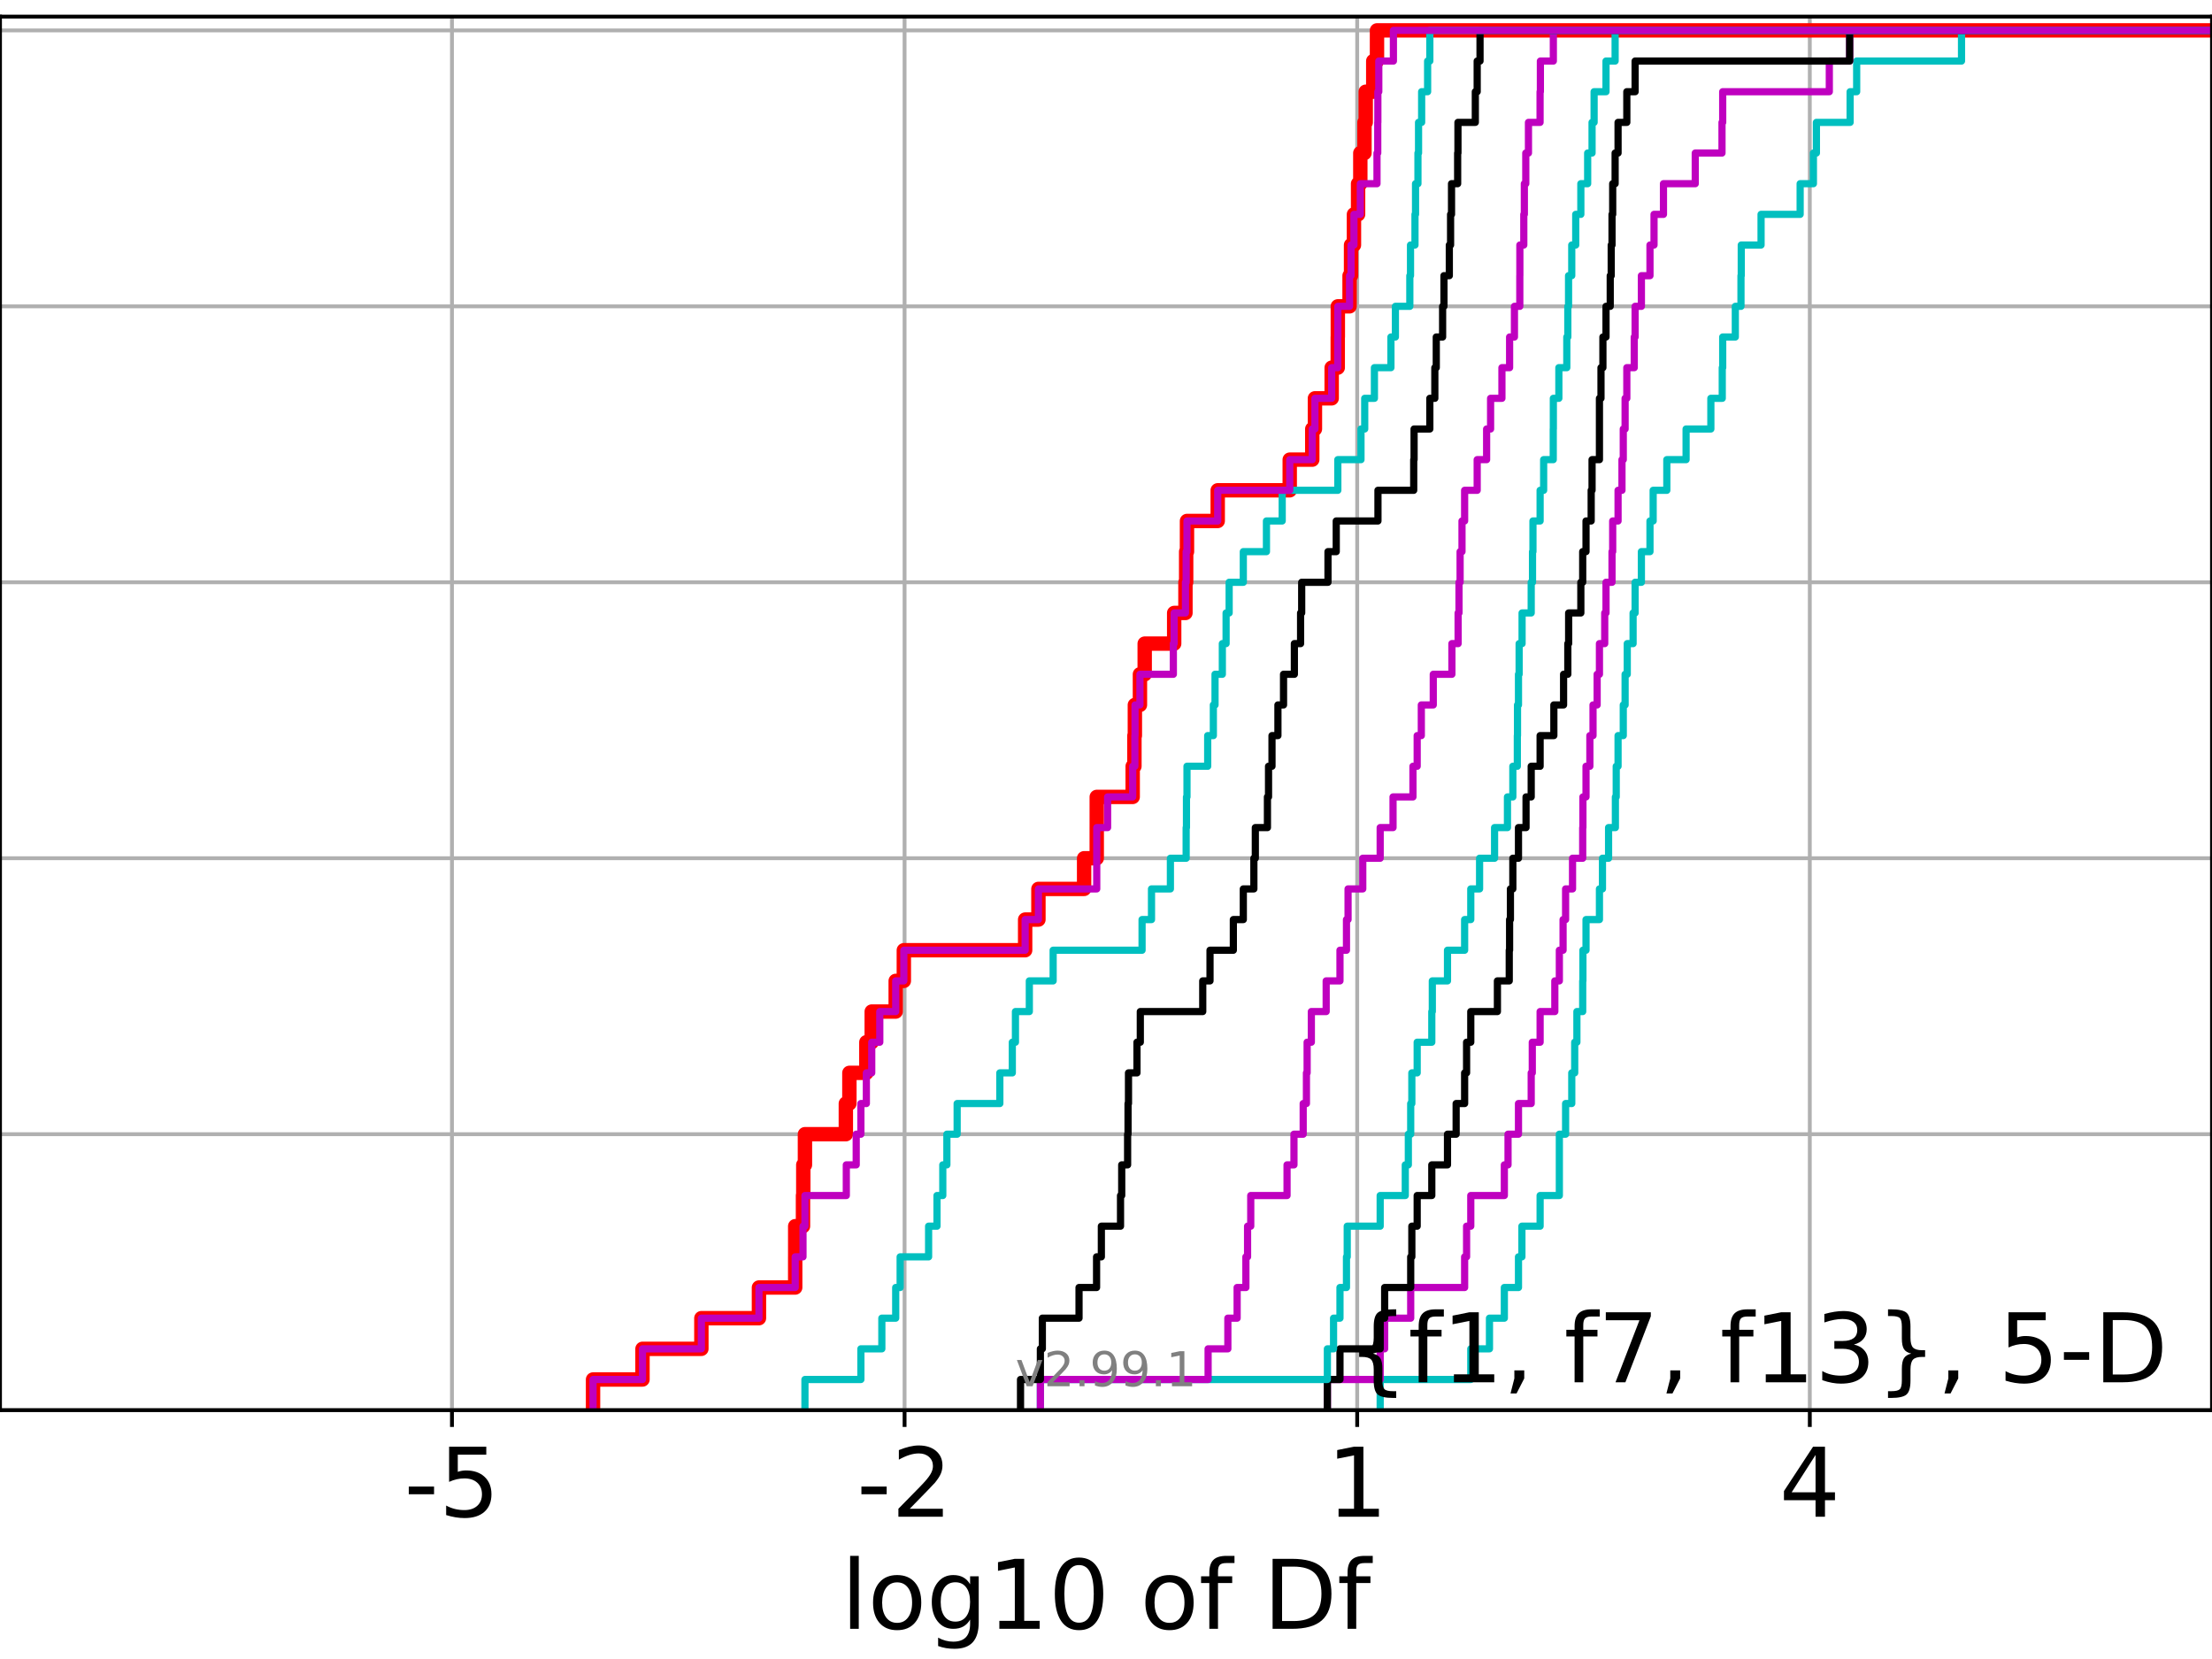 <?xml version="1.0" encoding="utf-8" standalone="no"?>
<!DOCTYPE svg PUBLIC "-//W3C//DTD SVG 1.1//EN"
  "http://www.w3.org/Graphics/SVG/1.1/DTD/svg11.dtd">
<!-- Created with matplotlib (https://matplotlib.org/) -->
<svg height="345.6pt" version="1.1" viewBox="0 0 460.8 345.6" width="460.8pt" xmlns="http://www.w3.org/2000/svg" xmlns:xlink="http://www.w3.org/1999/xlink">
 <defs>
  <style type="text/css">*{stroke-linecap:butt;stroke-linejoin:round;}</style>
 </defs>
 <g id="figure_1">
  <g id="patch_1">
   <path d="M 0 345.6 
L 460.8 345.6 
L 460.8 0 
L 0 0 
z
" style="fill:#ffffff;"/>
  </g>
  <g id="axes_1">
   <g id="patch_2">
    <path d="M 0 293.76 
L 460.8 293.76 
L 460.8 3.456 
L 0 3.456 
z
" style="fill:#ffffff;"/>
   </g>
   <g id="matplotlib.axis_1">
    <g id="xtick_1">
     <g id="line2d_1">
      <path clip-path="url(#pad586480c3)" d="M 94.152 293.76 
L 94.152 3.456 
" style="fill:none;stroke:#b0b0b0;stroke-linecap:square;stroke-width:0.8;"/>
     </g>
     <g id="line2d_2">
      <defs>
       <path d="M 0 0 
L 0 3.5 
" id="me0f4df7ae5" style="stroke:#000000;stroke-width:0.8;"/>
      </defs>
      <g>
       <use style="stroke:#000000;stroke-width:0.8;" x="94.152" xlink:href="#me0f4df7ae5" y="293.76"/>
      </g>
     </g>
     <g id="text_1">
      <!-- -5 -->
      <g transform="translate(84.182 315.957)scale(0.2 -0.2)">
       <defs>
        <path d="M 4.891 31.391 
L 31.203 31.391 
L 31.203 23.391 
L 4.891 23.391 
z
" id="DejaVuSans-45"/>
        <path d="M 10.797 72.906 
L 49.516 72.906 
L 49.516 64.594 
L 19.828 64.594 
L 19.828 46.734 
Q 21.969 47.469 24.109 47.828 
Q 26.266 48.188 28.422 48.188 
Q 40.625 48.188 47.75 41.5 
Q 54.891 34.812 54.891 23.391 
Q 54.891 11.625 47.562 5.094 
Q 40.234 -1.422 26.906 -1.422 
Q 22.312 -1.422 17.547 -0.641 
Q 12.797 0.141 7.719 1.703 
L 7.719 11.625 
Q 12.109 9.234 16.797 8.062 
Q 21.484 6.891 26.703 6.891 
Q 35.156 6.891 40.078 11.328 
Q 45.016 15.766 45.016 23.391 
Q 45.016 31 40.078 35.438 
Q 35.156 39.891 26.703 39.891 
Q 22.75 39.891 18.812 39.016 
Q 14.891 38.141 10.797 36.281 
z
" id="DejaVuSans-53"/>
       </defs>
       <use xlink:href="#DejaVuSans-45"/>
       <use x="36.084" xlink:href="#DejaVuSans-53"/>
      </g>
     </g>
    </g>
    <g id="xtick_2">
     <g id="line2d_3">
      <path clip-path="url(#pad586480c3)" d="M 188.44 293.76 
L 188.44 3.456 
" style="fill:none;stroke:#b0b0b0;stroke-linecap:square;stroke-width:0.8;"/>
     </g>
     <g id="line2d_4">
      <g>
       <use style="stroke:#000000;stroke-width:0.8;" x="188.44" xlink:href="#me0f4df7ae5" y="293.76"/>
      </g>
     </g>
     <g id="text_2">
      <!-- -2 -->
      <g transform="translate(178.47 315.957)scale(0.2 -0.2)">
       <defs>
        <path d="M 19.188 8.297 
L 53.609 8.297 
L 53.609 0 
L 7.328 0 
L 7.328 8.297 
Q 12.938 14.109 22.625 23.891 
Q 32.328 33.688 34.812 36.531 
Q 39.547 41.844 41.422 45.531 
Q 43.312 49.219 43.312 52.781 
Q 43.312 58.594 39.234 62.25 
Q 35.156 65.922 28.609 65.922 
Q 23.969 65.922 18.812 64.312 
Q 13.672 62.703 7.812 59.422 
L 7.812 69.391 
Q 13.766 71.781 18.938 73 
Q 24.125 74.219 28.422 74.219 
Q 39.75 74.219 46.484 68.547 
Q 53.219 62.891 53.219 53.422 
Q 53.219 48.922 51.531 44.891 
Q 49.859 40.875 45.406 35.406 
Q 44.188 33.984 37.641 27.219 
Q 31.109 20.453 19.188 8.297 
z
" id="DejaVuSans-50"/>
       </defs>
       <use xlink:href="#DejaVuSans-45"/>
       <use x="36.084" xlink:href="#DejaVuSans-50"/>
      </g>
     </g>
    </g>
    <g id="xtick_3">
     <g id="line2d_5">
      <path clip-path="url(#pad586480c3)" d="M 282.728 293.76 
L 282.728 3.456 
" style="fill:none;stroke:#b0b0b0;stroke-linecap:square;stroke-width:0.8;"/>
     </g>
     <g id="line2d_6">
      <g>
       <use style="stroke:#000000;stroke-width:0.8;" x="282.728" xlink:href="#me0f4df7ae5" y="293.76"/>
      </g>
     </g>
     <g id="text_3">
      <!-- 1 -->
      <g transform="translate(276.366 315.957)scale(0.2 -0.2)">
       <defs>
        <path d="M 12.406 8.297 
L 28.516 8.297 
L 28.516 63.922 
L 10.984 60.406 
L 10.984 69.391 
L 28.422 72.906 
L 38.281 72.906 
L 38.281 8.297 
L 54.391 8.297 
L 54.391 0 
L 12.406 0 
z
" id="DejaVuSans-49"/>
       </defs>
       <use xlink:href="#DejaVuSans-49"/>
      </g>
     </g>
    </g>
    <g id="xtick_4">
     <g id="line2d_7">
      <path clip-path="url(#pad586480c3)" d="M 377.016 293.76 
L 377.016 3.456 
" style="fill:none;stroke:#b0b0b0;stroke-linecap:square;stroke-width:0.8;"/>
     </g>
     <g id="line2d_8">
      <g>
       <use style="stroke:#000000;stroke-width:0.8;" x="377.016" xlink:href="#me0f4df7ae5" y="293.76"/>
      </g>
     </g>
     <g id="text_4">
      <!-- 4 -->
      <g transform="translate(370.654 315.957)scale(0.2 -0.2)">
       <defs>
        <path d="M 37.797 64.312 
L 12.891 25.391 
L 37.797 25.391 
z
M 35.203 72.906 
L 47.609 72.906 
L 47.609 25.391 
L 58.016 25.391 
L 58.016 17.188 
L 47.609 17.188 
L 47.609 0 
L 37.797 0 
L 37.797 17.188 
L 4.891 17.188 
L 4.891 26.703 
z
" id="DejaVuSans-52"/>
       </defs>
       <use xlink:href="#DejaVuSans-52"/>
      </g>
     </g>
    </g>
    <g id="text_5">
     <!-- log10 of Df -->
     <g transform="translate(175.214 339.313)scale(0.2 -0.2)">
      <defs>
       <path d="M 9.422 75.984 
L 18.406 75.984 
L 18.406 0 
L 9.422 0 
z
" id="DejaVuSans-108"/>
       <path d="M 30.609 48.391 
Q 23.391 48.391 19.188 42.75 
Q 14.984 37.109 14.984 27.297 
Q 14.984 17.484 19.156 11.844 
Q 23.344 6.203 30.609 6.203 
Q 37.797 6.203 41.984 11.859 
Q 46.188 17.531 46.188 27.297 
Q 46.188 37.016 41.984 42.703 
Q 37.797 48.391 30.609 48.391 
z
M 30.609 56 
Q 42.328 56 49.016 48.375 
Q 55.719 40.766 55.719 27.297 
Q 55.719 13.875 49.016 6.219 
Q 42.328 -1.422 30.609 -1.422 
Q 18.844 -1.422 12.172 6.219 
Q 5.516 13.875 5.516 27.297 
Q 5.516 40.766 12.172 48.375 
Q 18.844 56 30.609 56 
z
" id="DejaVuSans-111"/>
       <path d="M 45.406 27.984 
Q 45.406 37.75 41.375 43.109 
Q 37.359 48.484 30.078 48.484 
Q 22.859 48.484 18.828 43.109 
Q 14.797 37.75 14.797 27.984 
Q 14.797 18.266 18.828 12.891 
Q 22.859 7.516 30.078 7.516 
Q 37.359 7.516 41.375 12.891 
Q 45.406 18.266 45.406 27.984 
z
M 54.391 6.781 
Q 54.391 -7.172 48.188 -13.984 
Q 42 -20.797 29.203 -20.797 
Q 24.469 -20.797 20.266 -20.094 
Q 16.062 -19.391 12.109 -17.922 
L 12.109 -9.188 
Q 16.062 -11.328 19.922 -12.344 
Q 23.781 -13.375 27.781 -13.375 
Q 36.625 -13.375 41.016 -8.766 
Q 45.406 -4.156 45.406 5.172 
L 45.406 9.625 
Q 42.625 4.781 38.281 2.391 
Q 33.938 0 27.875 0 
Q 17.828 0 11.672 7.656 
Q 5.516 15.328 5.516 27.984 
Q 5.516 40.672 11.672 48.328 
Q 17.828 56 27.875 56 
Q 33.938 56 38.281 53.609 
Q 42.625 51.219 45.406 46.391 
L 45.406 54.688 
L 54.391 54.688 
z
" id="DejaVuSans-103"/>
       <path d="M 31.781 66.406 
Q 24.172 66.406 20.328 58.906 
Q 16.5 51.422 16.5 36.375 
Q 16.5 21.391 20.328 13.891 
Q 24.172 6.391 31.781 6.391 
Q 39.453 6.391 43.281 13.891 
Q 47.125 21.391 47.125 36.375 
Q 47.125 51.422 43.281 58.906 
Q 39.453 66.406 31.781 66.406 
z
M 31.781 74.219 
Q 44.047 74.219 50.516 64.516 
Q 56.984 54.828 56.984 36.375 
Q 56.984 17.969 50.516 8.266 
Q 44.047 -1.422 31.781 -1.422 
Q 19.531 -1.422 13.062 8.266 
Q 6.594 17.969 6.594 36.375 
Q 6.594 54.828 13.062 64.516 
Q 19.531 74.219 31.781 74.219 
z
" id="DejaVuSans-48"/>
       <path id="DejaVuSans-32"/>
       <path d="M 37.109 75.984 
L 37.109 68.5 
L 28.516 68.5 
Q 23.688 68.5 21.797 66.547 
Q 19.922 64.594 19.922 59.516 
L 19.922 54.688 
L 34.719 54.688 
L 34.719 47.703 
L 19.922 47.703 
L 19.922 0 
L 10.891 0 
L 10.891 47.703 
L 2.297 47.703 
L 2.297 54.688 
L 10.891 54.688 
L 10.891 58.5 
Q 10.891 67.625 15.141 71.797 
Q 19.391 75.984 28.609 75.984 
z
" id="DejaVuSans-102"/>
       <path d="M 19.672 64.797 
L 19.672 8.109 
L 31.594 8.109 
Q 46.688 8.109 53.688 14.938 
Q 60.688 21.781 60.688 36.531 
Q 60.688 51.172 53.688 57.984 
Q 46.688 64.797 31.594 64.797 
z
M 9.812 72.906 
L 30.078 72.906 
Q 51.266 72.906 61.172 64.094 
Q 71.094 55.281 71.094 36.531 
Q 71.094 17.672 61.125 8.828 
Q 51.172 0 30.078 0 
L 9.812 0 
z
" id="DejaVuSans-68"/>
      </defs>
      <use xlink:href="#DejaVuSans-108"/>
      <use x="27.783" xlink:href="#DejaVuSans-111"/>
      <use x="88.965" xlink:href="#DejaVuSans-103"/>
      <use x="152.441" xlink:href="#DejaVuSans-49"/>
      <use x="216.064" xlink:href="#DejaVuSans-48"/>
      <use x="279.688" xlink:href="#DejaVuSans-32"/>
      <use x="311.475" xlink:href="#DejaVuSans-111"/>
      <use x="372.656" xlink:href="#DejaVuSans-102"/>
      <use x="407.861" xlink:href="#DejaVuSans-32"/>
      <use x="439.648" xlink:href="#DejaVuSans-68"/>
      <use x="516.65" xlink:href="#DejaVuSans-102"/>
     </g>
    </g>
   </g>
   <g id="matplotlib.axis_2">
    <g id="ytick_1">
     <g id="line2d_9">
      <path clip-path="url(#pad586480c3)" d="M 0 293.76 
L 460.8 293.76 
" style="fill:none;stroke:#b0b0b0;stroke-linecap:square;stroke-width:0.8;"/>
     </g>
     <g id="line2d_10">
      <defs>
       <path d="M 0 0 
L -3.5 0 
" id="m3cceb3136a" style="stroke:#000000;stroke-width:0.8;"/>
      </defs>
      <g>
       <use style="stroke:#000000;stroke-width:0.8;" x="0" xlink:href="#m3cceb3136a" y="293.76"/>
      </g>
     </g>
    </g>
    <g id="ytick_2">
     <g id="line2d_11">
      <path clip-path="url(#pad586480c3)" d="M 0 236.274 
L 460.8 236.274 
" style="fill:none;stroke:#b0b0b0;stroke-linecap:square;stroke-width:0.8;"/>
     </g>
     <g id="line2d_12">
      <g>
       <use style="stroke:#000000;stroke-width:0.8;" x="0" xlink:href="#m3cceb3136a" y="236.274"/>
      </g>
     </g>
    </g>
    <g id="ytick_3">
     <g id="line2d_13">
      <path clip-path="url(#pad586480c3)" d="M 0 178.788 
L 460.8 178.788 
" style="fill:none;stroke:#b0b0b0;stroke-linecap:square;stroke-width:0.8;"/>
     </g>
     <g id="line2d_14">
      <g>
       <use style="stroke:#000000;stroke-width:0.8;" x="0" xlink:href="#m3cceb3136a" y="178.788"/>
      </g>
     </g>
    </g>
    <g id="ytick_4">
     <g id="line2d_15">
      <path clip-path="url(#pad586480c3)" d="M 0 121.302 
L 460.8 121.302 
" style="fill:none;stroke:#b0b0b0;stroke-linecap:square;stroke-width:0.8;"/>
     </g>
     <g id="line2d_16">
      <g>
       <use style="stroke:#000000;stroke-width:0.8;" x="0" xlink:href="#m3cceb3136a" y="121.302"/>
      </g>
     </g>
    </g>
    <g id="ytick_5">
     <g id="line2d_17">
      <path clip-path="url(#pad586480c3)" d="M 0 63.816 
L 460.8 63.816 
" style="fill:none;stroke:#b0b0b0;stroke-linecap:square;stroke-width:0.8;"/>
     </g>
     <g id="line2d_18">
      <g>
       <use style="stroke:#000000;stroke-width:0.8;" x="0" xlink:href="#m3cceb3136a" y="63.816"/>
      </g>
     </g>
    </g>
    <g id="ytick_6">
     <g id="line2d_19">
      <path clip-path="url(#pad586480c3)" d="M 0 6.33 
L 460.8 6.33 
" style="fill:none;stroke:#b0b0b0;stroke-linecap:square;stroke-width:0.8;"/>
     </g>
     <g id="line2d_20">
      <g>
       <use style="stroke:#000000;stroke-width:0.8;" x="0" xlink:href="#m3cceb3136a" y="6.33"/>
      </g>
     </g>
    </g>
   </g>
   <g id="line2d_21">
    <path clip-path="url(#pad586480c3)" d="M 123.542 293.76 
L 123.542 287.373 
L 133.844 287.373 
L 133.844 280.985 
L 146.109 280.985 
L 146.109 274.598 
L 158.104 274.598 
L 158.104 268.211 
L 165.654 268.211 
L 165.654 261.823 
L 165.657 261.823 
L 165.657 255.436 
L 167.277 255.436 
L 167.277 249.049 
L 167.339 249.049 
L 167.339 242.661 
L 167.685 242.661 
L 167.685 236.274 
L 176.204 236.274 
L 176.204 229.887 
L 176.942 229.887 
L 176.942 223.499 
L 180.479 223.499 
L 180.479 217.112 
L 181.598 217.112 
L 181.598 210.725 
L 186.591 210.725 
L 186.591 204.337 
L 188.285 204.337 
L 188.285 197.95 
L 213.556 197.95 
L 213.556 191.563 
L 216.323 191.563 
L 216.323 185.175 
L 225.84 185.175 
L 225.84 178.788 
L 228.471 178.788 
L 228.471 172.401 
L 228.473 172.401 
L 228.473 166.013 
L 235.96 166.013 
L 235.96 159.626 
L 236.321 159.626 
L 236.321 153.239 
L 236.413 153.239 
L 236.413 146.851 
L 237.469 146.851 
L 237.469 140.464 
L 238.461 140.464 
L 238.461 134.077 
L 244.602 134.077 
L 244.602 127.69 
L 246.951 127.69 
L 246.951 121.302 
L 247.098 121.302 
L 247.098 114.915 
L 247.271 114.915 
L 247.271 108.528 
L 253.673 108.528 
L 253.673 102.14 
L 268.674 102.14 
L 268.674 95.753 
L 273.368 95.753 
L 273.368 89.366 
L 273.924 89.366 
L 273.924 82.978 
L 277.412 82.978 
L 277.412 76.591 
L 278.675 76.591 
L 278.675 70.204 
L 278.693 70.204 
L 278.693 63.816 
L 281.14 63.816 
L 281.14 57.429 
L 281.447 57.429 
L 281.447 51.042 
L 282.054 51.042 
L 282.054 44.654 
L 282.913 44.654 
L 282.913 38.267 
L 283.378 38.267 
L 283.378 31.88 
L 284.244 31.88 
L 284.244 25.492 
L 284.504 25.492 
L 284.504 19.105 
L 286.073 19.105 
L 286.073 12.718 
L 286.854 12.718 
L 286.854 6.33 
L 286.854 6.33 
L 286.854 6.33 
L 460.8 6.33 
" style="fill:none;stroke:#ff0000;stroke-linecap:square;stroke-width:3;"/>
   </g>
   <g id="line2d_22">
    <path clip-path="url(#pad586480c3)" d="M 287.517 293.76 
L 287.517 287.373 
L 306.39 287.373 
L 306.39 280.985 
L 310.285 280.985 
L 310.285 274.598 
L 313.382 274.598 
L 313.382 268.211 
L 316.328 268.211 
L 316.328 261.823 
L 317.042 261.823 
L 317.042 255.436 
L 320.834 255.436 
L 320.834 249.049 
L 324.841 249.049 
L 324.841 242.661 
L 324.841 242.661 
L 324.841 236.274 
L 326.144 236.274 
L 326.144 229.887 
L 327.429 229.887 
L 327.429 223.499 
L 328.039 223.499 
L 328.039 217.112 
L 328.497 217.112 
L 328.497 210.725 
L 329.705 210.725 
L 329.705 204.337 
L 329.749 204.337 
L 329.749 197.95 
L 330.398 197.95 
L 330.398 191.563 
L 333.194 191.563 
L 333.194 185.175 
L 333.822 185.175 
L 333.822 178.788 
L 335.097 178.788 
L 335.097 172.401 
L 336.516 172.401 
L 336.516 166.013 
L 336.69 166.013 
L 336.69 159.626 
L 337.072 159.626 
L 337.072 153.239 
L 338.158 153.239 
L 338.158 146.851 
L 338.54 146.851 
L 338.54 140.464 
L 338.988 140.464 
L 338.988 134.077 
L 340.203 134.077 
L 340.203 127.69 
L 340.625 127.69 
L 340.625 121.302 
L 341.933 121.302 
L 341.933 114.915 
L 343.72 114.915 
L 343.72 108.528 
L 344.384 108.528 
L 344.384 102.14 
L 347.23 102.14 
L 347.23 95.753 
L 351.245 95.753 
L 351.245 89.366 
L 356.403 89.366 
L 356.403 82.978 
L 358.778 82.978 
L 358.778 76.591 
L 358.87 76.591 
L 358.87 70.204 
L 361.499 70.204 
L 361.499 63.816 
L 362.678 63.816 
L 362.678 57.429 
L 362.737 57.429 
L 362.737 51.042 
L 366.862 51.042 
L 366.862 44.654 
L 375.004 44.654 
L 375.004 38.267 
L 377.766 38.267 
L 377.766 31.88 
L 378.393 31.88 
L 378.393 25.492 
L 385.413 25.492 
L 385.413 19.105 
L 386.778 19.105 
L 386.778 12.718 
L 408.62 12.718 
L 408.62 6.33 
L 408.62 6.33 
L 408.62 6.33 
L 460.8 6.33 
" style="fill:none;stroke:#00bfbf;stroke-linecap:square;stroke-width:1.5;"/>
   </g>
   <g id="line2d_23">
    <path clip-path="url(#pad586480c3)" d="M 276.517 293.76 
L 276.517 287.373 
L 287.517 287.373 
L 287.517 280.985 
L 288.45 280.985 
L 288.45 274.598 
L 293.875 274.598 
L 293.875 268.211 
L 305.109 268.211 
L 305.109 261.823 
L 305.516 261.823 
L 305.516 255.436 
L 306.39 255.436 
L 306.39 249.049 
L 313.382 249.049 
L 313.382 242.661 
L 314.151 242.661 
L 314.151 236.274 
L 316.328 236.274 
L 316.328 229.887 
L 318.978 229.887 
L 318.978 223.499 
L 319.204 223.499 
L 319.204 217.112 
L 320.834 217.112 
L 320.834 210.725 
L 323.898 210.725 
L 323.898 204.337 
L 324.841 204.337 
L 324.841 197.95 
L 325.617 197.95 
L 325.617 191.563 
L 326.144 191.563 
L 326.144 185.175 
L 327.588 185.175 
L 327.588 178.788 
L 329.705 178.788 
L 329.705 172.401 
L 329.749 172.401 
L 329.749 166.013 
L 330.398 166.013 
L 330.398 159.626 
L 331.199 159.626 
L 331.199 153.239 
L 331.857 153.239 
L 331.857 146.851 
L 332.714 146.851 
L 332.714 140.464 
L 333.194 140.464 
L 333.194 134.077 
L 334.293 134.077 
L 334.293 127.69 
L 334.562 127.69 
L 334.562 121.302 
L 335.813 121.302 
L 335.813 114.915 
L 335.954 114.915 
L 335.954 108.528 
L 337.072 108.528 
L 337.072 102.14 
L 337.888 102.14 
L 337.888 95.753 
L 338.158 95.753 
L 338.158 89.366 
L 338.54 89.366 
L 338.54 82.978 
L 338.897 82.978 
L 338.897 76.591 
L 340.444 76.591 
L 340.444 70.204 
L 340.625 70.204 
L 340.625 63.816 
L 341.933 63.816 
L 341.933 57.429 
L 343.72 57.429 
L 343.72 51.042 
L 344.565 51.042 
L 344.565 44.654 
L 346.53 44.654 
L 346.53 38.267 
L 353.153 38.267 
L 353.153 31.88 
L 358.724 31.88 
L 358.724 25.492 
L 358.87 25.492 
L 358.87 19.105 
L 381.08 19.105 
L 381.08 12.718 
L 385.318 12.718 
L 385.318 6.33 
L 385.318 6.33 
L 385.318 6.33 
L 460.8 6.33 
" style="fill:none;stroke:#bf00bf;stroke-linecap:square;stroke-width:1.5;"/>
   </g>
   <g id="line2d_24">
    <path clip-path="url(#pad586480c3)" d="M 276.517 293.76 
L 276.517 287.373 
L 279.141 287.373 
L 279.141 280.985 
L 287.517 280.985 
L 287.517 274.598 
L 288.45 274.598 
L 288.45 268.211 
L 293.875 268.211 
L 293.875 261.823 
L 294.111 261.823 
L 294.111 255.436 
L 295.225 255.436 
L 295.225 249.049 
L 298.27 249.049 
L 298.27 242.661 
L 301.54 242.661 
L 301.54 236.274 
L 303.342 236.274 
L 303.342 229.887 
L 305.109 229.887 
L 305.109 223.499 
L 305.516 223.499 
L 305.516 217.112 
L 306.39 217.112 
L 306.39 210.725 
L 311.938 210.725 
L 311.938 204.337 
L 314.404 204.337 
L 314.404 197.95 
L 314.476 197.95 
L 314.476 191.563 
L 314.649 191.563 
L 314.649 185.175 
L 315.151 185.175 
L 315.151 178.788 
L 316.328 178.788 
L 316.328 172.401 
L 317.902 172.401 
L 317.902 166.013 
L 318.978 166.013 
L 318.978 159.626 
L 320.834 159.626 
L 320.834 153.239 
L 323.697 153.239 
L 323.697 146.851 
L 325.723 146.851 
L 325.723 140.464 
L 326.605 140.464 
L 326.605 134.077 
L 326.778 134.077 
L 326.778 127.69 
L 329.317 127.69 
L 329.317 121.302 
L 329.705 121.302 
L 329.705 114.915 
L 330.398 114.915 
L 330.398 108.528 
L 331.472 108.528 
L 331.472 102.14 
L 331.656 102.14 
L 331.656 95.753 
L 333.193 95.753 
L 333.193 89.366 
L 333.194 89.366 
L 333.194 82.978 
L 333.516 82.978 
L 333.516 76.591 
L 333.915 76.591 
L 333.915 70.204 
L 334.562 70.204 
L 334.562 63.816 
L 335.44 63.816 
L 335.44 57.429 
L 335.647 57.429 
L 335.647 51.042 
L 335.813 51.042 
L 335.813 44.654 
L 335.954 44.654 
L 335.954 38.267 
L 336.46 38.267 
L 336.46 31.88 
L 337.072 31.88 
L 337.072 25.492 
L 338.897 25.492 
L 338.897 19.105 
L 340.625 19.105 
L 340.625 12.718 
L 385.318 12.718 
L 385.318 6.33 
L 385.318 6.33 
L 385.318 6.33 
L 460.8 6.33 
" style="fill:none;stroke:#000000;stroke-linecap:square;stroke-width:1.5;"/>
   </g>
   <g id="line2d_25">
    <path clip-path="url(#pad586480c3)" d="M 216.73 293.76 
L 216.73 287.373 
L 276.517 287.373 
L 276.517 280.985 
L 277.803 280.985 
L 277.803 274.598 
L 279.141 274.598 
L 279.141 268.211 
L 280.496 268.211 
L 280.496 261.823 
L 280.653 261.823 
L 280.653 255.436 
L 287.517 255.436 
L 287.517 249.049 
L 292.747 249.049 
L 292.747 242.661 
L 293.384 242.661 
L 293.384 236.274 
L 293.875 236.274 
L 293.875 229.887 
L 294.111 229.887 
L 294.111 223.499 
L 295.225 223.499 
L 295.225 217.112 
L 298.27 217.112 
L 298.27 210.725 
L 298.379 210.725 
L 298.379 204.337 
L 301.54 204.337 
L 301.54 197.95 
L 305.109 197.95 
L 305.109 191.563 
L 306.39 191.563 
L 306.39 185.175 
L 308.224 185.175 
L 308.224 178.788 
L 311.347 178.788 
L 311.347 172.401 
L 314.031 172.401 
L 314.031 166.013 
L 315.151 166.013 
L 315.151 159.626 
L 316.089 159.626 
L 316.089 153.239 
L 316.125 153.239 
L 316.125 146.851 
L 316.328 146.851 
L 316.328 140.464 
L 316.463 140.464 
L 316.463 134.077 
L 317.077 134.077 
L 317.077 127.69 
L 318.978 127.69 
L 318.978 121.302 
L 319.251 121.302 
L 319.251 114.915 
L 319.343 114.915 
L 319.343 108.528 
L 320.834 108.528 
L 320.834 102.14 
L 321.571 102.14 
L 321.571 95.753 
L 323.57 95.753 
L 323.57 89.366 
L 323.59 89.366 
L 323.59 82.978 
L 324.738 82.978 
L 324.738 76.591 
L 326.393 76.591 
L 326.393 70.204 
L 326.605 70.204 
L 326.605 63.816 
L 326.759 63.816 
L 326.759 57.429 
L 327.424 57.429 
L 327.424 51.042 
L 328.253 51.042 
L 328.253 44.654 
L 329.317 44.654 
L 329.317 38.267 
L 330.74 38.267 
L 330.74 31.88 
L 331.656 31.88 
L 331.656 25.492 
L 332.082 25.492 
L 332.082 19.105 
L 334.562 19.105 
L 334.562 12.718 
L 336.46 12.718 
L 336.46 6.33 
L 336.46 6.33 
L 336.46 6.33 
L 460.8 6.33 
" style="fill:none;stroke:#00bfbf;stroke-linecap:square;stroke-width:1.5;"/>
   </g>
   <g id="line2d_26">
    <path clip-path="url(#pad586480c3)" d="M 216.73 293.76 
L 216.73 287.373 
L 251.671 287.373 
L 251.671 280.985 
L 255.784 280.985 
L 255.784 274.598 
L 257.717 274.598 
L 257.717 268.211 
L 259.542 268.211 
L 259.542 261.823 
L 259.892 261.823 
L 259.892 255.436 
L 260.553 255.436 
L 260.553 249.049 
L 268.116 249.049 
L 268.116 242.661 
L 269.558 242.661 
L 269.558 236.274 
L 271.478 236.274 
L 271.478 229.887 
L 272.154 229.887 
L 272.154 223.499 
L 272.3 223.499 
L 272.3 217.112 
L 273.178 217.112 
L 273.178 210.725 
L 276.267 210.725 
L 276.267 204.337 
L 279.141 204.337 
L 279.141 197.95 
L 280.496 197.95 
L 280.496 191.563 
L 280.826 191.563 
L 280.826 185.175 
L 283.889 185.175 
L 283.889 178.788 
L 287.517 178.788 
L 287.517 172.401 
L 290.195 172.401 
L 290.195 166.013 
L 294.343 166.013 
L 294.343 159.626 
L 295.225 159.626 
L 295.225 153.239 
L 296.086 153.239 
L 296.086 146.851 
L 298.576 146.851 
L 298.576 140.464 
L 302.457 140.464 
L 302.457 134.077 
L 303.75 134.077 
L 303.75 127.69 
L 303.935 127.69 
L 303.935 121.302 
L 304.166 121.302 
L 304.166 114.915 
L 304.562 114.915 
L 304.562 108.528 
L 305.109 108.528 
L 305.109 102.14 
L 307.725 102.14 
L 307.725 95.753 
L 309.69 95.753 
L 309.69 89.366 
L 310.517 89.366 
L 310.517 82.978 
L 312.879 82.978 
L 312.879 76.591 
L 314.479 76.591 
L 314.479 70.204 
L 315.485 70.204 
L 315.485 63.816 
L 316.603 63.816 
L 316.603 57.429 
L 316.614 57.429 
L 316.614 51.042 
L 317.436 51.042 
L 317.436 44.654 
L 317.55 44.654 
L 317.55 38.267 
L 317.849 38.267 
L 317.849 31.88 
L 318.407 31.88 
L 318.407 25.492 
L 320.825 25.492 
L 320.825 19.105 
L 320.89 19.105 
L 320.89 12.718 
L 323.59 12.718 
L 323.59 6.33 
L 323.59 6.33 
L 323.59 6.33 
L 460.8 6.33 
" style="fill:none;stroke:#bf00bf;stroke-linecap:square;stroke-width:1.5;"/>
   </g>
   <g id="line2d_27">
    <path clip-path="url(#pad586480c3)" d="M 212.592 293.76 
L 212.592 287.373 
L 216.73 287.373 
L 216.73 280.985 
L 217.139 280.985 
L 217.139 274.598 
L 224.782 274.598 
L 224.782 268.211 
L 228.436 268.211 
L 228.436 261.823 
L 229.433 261.823 
L 229.433 255.436 
L 233.425 255.436 
L 233.425 249.049 
L 233.674 249.049 
L 233.674 242.661 
L 234.902 242.661 
L 234.902 236.274 
L 234.991 236.274 
L 234.991 229.887 
L 235.086 229.887 
L 235.086 223.499 
L 236.851 223.499 
L 236.851 217.112 
L 237.548 217.112 
L 237.548 210.725 
L 250.553 210.725 
L 250.553 204.337 
L 252.067 204.337 
L 252.067 197.95 
L 256.928 197.95 
L 256.928 191.563 
L 259.006 191.563 
L 259.006 185.175 
L 261.205 185.175 
L 261.205 178.788 
L 261.508 178.788 
L 261.508 172.401 
L 264.03 172.401 
L 264.03 166.013 
L 264.259 166.013 
L 264.259 159.626 
L 264.98 159.626 
L 264.98 153.239 
L 266.216 153.239 
L 266.216 146.851 
L 267.384 146.851 
L 267.384 140.464 
L 269.641 140.464 
L 269.641 134.077 
L 270.936 134.077 
L 270.936 127.69 
L 271.166 127.69 
L 271.166 121.302 
L 276.644 121.302 
L 276.644 114.915 
L 278.364 114.915 
L 278.364 108.528 
L 287.054 108.528 
L 287.054 102.14 
L 294.502 102.14 
L 294.502 95.753 
L 294.579 95.753 
L 294.579 89.366 
L 297.859 89.366 
L 297.859 82.978 
L 298.902 82.978 
L 298.902 76.591 
L 299.202 76.591 
L 299.202 70.204 
L 300.522 70.204 
L 300.522 63.816 
L 300.803 63.816 
L 300.803 57.429 
L 301.92 57.429 
L 301.92 51.042 
L 302.182 51.042 
L 302.182 44.654 
L 302.379 44.654 
L 302.379 38.267 
L 303.656 38.267 
L 303.656 31.88 
L 303.718 31.88 
L 303.718 25.492 
L 307.337 25.492 
L 307.337 19.105 
L 307.725 19.105 
L 307.725 12.718 
L 308.316 12.718 
L 308.316 6.33 
L 308.316 6.33 
L 308.316 6.33 
L 460.8 6.33 
" style="fill:none;stroke:#000000;stroke-linecap:square;stroke-width:1.5;"/>
   </g>
   <g id="line2d_28">
    <path clip-path="url(#pad586480c3)" d="M 167.685 293.76 
L 167.685 287.373 
L 179.34 287.373 
L 179.34 280.985 
L 183.703 280.985 
L 183.703 274.598 
L 186.591 274.598 
L 186.591 268.211 
L 187.518 268.211 
L 187.518 261.823 
L 193.446 261.823 
L 193.446 255.436 
L 195.193 255.436 
L 195.193 249.049 
L 196.4 249.049 
L 196.4 242.661 
L 197.252 242.661 
L 197.252 236.274 
L 199.392 236.274 
L 199.392 229.887 
L 208.284 229.887 
L 208.284 223.499 
L 210.884 223.499 
L 210.884 217.112 
L 211.535 217.112 
L 211.535 210.725 
L 214.428 210.725 
L 214.428 204.337 
L 219.39 204.337 
L 219.39 197.95 
L 237.914 197.95 
L 237.914 191.563 
L 239.879 191.563 
L 239.879 185.175 
L 243.816 185.175 
L 243.816 178.788 
L 247.098 178.788 
L 247.098 172.401 
L 247.164 172.401 
L 247.164 166.013 
L 247.271 166.013 
L 247.271 159.626 
L 251.585 159.626 
L 251.585 153.239 
L 252.763 153.239 
L 252.763 146.851 
L 253.114 146.851 
L 253.114 140.464 
L 254.636 140.464 
L 254.636 134.077 
L 255.418 134.077 
L 255.418 127.69 
L 256.055 127.69 
L 256.055 121.302 
L 259.006 121.302 
L 259.006 114.915 
L 263.825 114.915 
L 263.825 108.528 
L 267.107 108.528 
L 267.107 102.14 
L 278.693 102.14 
L 278.693 95.753 
L 283.518 95.753 
L 283.518 89.366 
L 284.295 89.366 
L 284.295 82.978 
L 286.316 82.978 
L 286.316 76.591 
L 289.755 76.591 
L 289.755 70.204 
L 290.688 70.204 
L 290.688 63.816 
L 293.692 63.816 
L 293.692 57.429 
L 293.835 57.429 
L 293.835 51.042 
L 294.767 51.042 
L 294.767 44.654 
L 294.881 44.654 
L 294.881 38.267 
L 295.384 38.267 
L 295.384 31.88 
L 295.509 31.88 
L 295.509 25.492 
L 296.155 25.492 
L 296.155 19.105 
L 297.399 19.105 
L 297.399 12.718 
L 297.859 12.718 
L 297.859 6.33 
L 297.859 6.33 
L 297.859 6.33 
L 460.8 6.33 
" style="fill:none;stroke:#00bfbf;stroke-linecap:square;stroke-width:1.5;"/>
   </g>
   <g id="line2d_29">
    <path clip-path="url(#pad586480c3)" d="M 123.542 293.76 
L 123.542 287.373 
L 133.844 287.373 
L 133.844 280.985 
L 146.109 280.985 
L 146.109 274.598 
L 158.104 274.598 
L 158.104 268.211 
L 165.654 268.211 
L 165.654 261.823 
L 167.277 261.823 
L 167.277 255.436 
L 167.685 255.436 
L 167.685 249.049 
L 176.302 249.049 
L 176.302 242.661 
L 178.365 242.661 
L 178.365 236.274 
L 179.34 236.274 
L 179.34 229.887 
L 180.479 229.887 
L 180.479 223.499 
L 181.598 223.499 
L 181.598 217.112 
L 183.275 217.112 
L 183.275 210.725 
L 186.591 210.725 
L 186.591 204.337 
L 188.285 204.337 
L 188.285 197.95 
L 213.556 197.95 
L 213.556 191.563 
L 216.323 191.563 
L 216.323 185.175 
L 228.471 185.175 
L 228.471 178.788 
L 228.473 178.788 
L 228.473 172.401 
L 230.732 172.401 
L 230.732 166.013 
L 235.96 166.013 
L 235.96 159.626 
L 236.413 159.626 
L 236.413 153.239 
L 236.445 153.239 
L 236.445 146.851 
L 237.469 146.851 
L 237.469 140.464 
L 244.43 140.464 
L 244.43 134.077 
L 244.602 134.077 
L 244.602 127.69 
L 246.951 127.69 
L 246.951 121.302 
L 247.098 121.302 
L 247.098 114.915 
L 247.271 114.915 
L 247.271 108.528 
L 253.673 108.528 
L 253.673 102.14 
L 268.674 102.14 
L 268.674 95.753 
L 273.368 95.753 
L 273.368 89.366 
L 273.924 89.366 
L 273.924 82.978 
L 277.412 82.978 
L 277.412 76.591 
L 278.675 76.591 
L 278.675 70.204 
L 278.693 70.204 
L 278.693 63.816 
L 281.14 63.816 
L 281.14 57.429 
L 281.447 57.429 
L 281.447 51.042 
L 282.054 51.042 
L 282.054 44.654 
L 283.378 44.654 
L 283.378 38.267 
L 286.854 38.267 
L 286.854 31.88 
L 287.01 31.88 
L 287.01 25.492 
L 287.034 25.492 
L 287.034 19.105 
L 287.227 19.105 
L 287.227 12.718 
L 290.273 12.718 
L 290.273 6.33 
L 290.273 6.33 
L 290.273 6.33 
L 460.8 6.33 
" style="fill:none;stroke:#bf00bf;stroke-linecap:square;stroke-width:1.5;"/>
   </g>
   <g id="patch_3">
    <path d="M 0 293.76 
L 0 3.456 
" style="fill:none;stroke:#000000;stroke-linecap:square;stroke-linejoin:miter;stroke-width:0.8;"/>
   </g>
   <g id="patch_4">
    <path d="M 460.8 293.76 
L 460.8 3.456 
" style="fill:none;stroke:#000000;stroke-linecap:square;stroke-linejoin:miter;stroke-width:0.8;"/>
   </g>
   <g id="patch_5">
    <path d="M 0 293.76 
L 460.8 293.76 
" style="fill:none;stroke:#000000;stroke-linecap:square;stroke-linejoin:miter;stroke-width:0.8;"/>
   </g>
   <g id="patch_6">
    <path d="M 0 3.456 
L 460.8 3.456 
" style="fill:none;stroke:#000000;stroke-linecap:square;stroke-linejoin:miter;stroke-width:0.8;"/>
   </g>
   <g id="text_6">
    <!-- {f1, f7, f13}, 5-D -->
    <g transform="translate(280.634 287.954)scale(0.2 -0.2)">
     <defs>
      <path d="M 51.125 -9.281 
L 51.125 -16.312 
L 48.094 -16.312 
Q 35.938 -16.312 31.812 -12.688 
Q 27.688 -9.078 27.688 1.703 
L 27.688 13.375 
Q 27.688 20.75 25.047 23.578 
Q 22.406 26.422 15.484 26.422 
L 12.5 26.422 
L 12.5 33.406 
L 15.484 33.406 
Q 22.469 33.406 25.078 36.203 
Q 27.688 39.016 27.688 46.297 
L 27.688 58.016 
Q 27.688 68.797 31.812 72.391 
Q 35.938 75.984 48.094 75.984 
L 51.125 75.984 
L 51.125 69 
L 47.797 69 
Q 40.922 69 38.812 66.844 
Q 36.719 64.703 36.719 57.812 
L 36.719 45.703 
Q 36.719 38.031 34.5 34.562 
Q 32.281 31.109 26.906 29.891 
Q 32.328 28.562 34.516 25.094 
Q 36.719 21.625 36.719 14.016 
L 36.719 1.906 
Q 36.719 -4.984 38.812 -7.125 
Q 40.922 -9.281 47.797 -9.281 
z
" id="DejaVuSans-123"/>
      <path d="M 11.719 12.406 
L 22.016 12.406 
L 22.016 4 
L 14.016 -11.625 
L 7.719 -11.625 
L 11.719 4 
z
" id="DejaVuSans-44"/>
      <path d="M 8.203 72.906 
L 55.078 72.906 
L 55.078 68.703 
L 28.609 0 
L 18.312 0 
L 43.219 64.594 
L 8.203 64.594 
z
" id="DejaVuSans-55"/>
      <path d="M 40.578 39.312 
Q 47.656 37.797 51.625 33 
Q 55.609 28.219 55.609 21.188 
Q 55.609 10.406 48.188 4.484 
Q 40.766 -1.422 27.094 -1.422 
Q 22.516 -1.422 17.656 -0.516 
Q 12.797 0.391 7.625 2.203 
L 7.625 11.719 
Q 11.719 9.328 16.594 8.109 
Q 21.484 6.891 26.812 6.891 
Q 36.078 6.891 40.938 10.547 
Q 45.797 14.203 45.797 21.188 
Q 45.797 27.641 41.281 31.266 
Q 36.766 34.906 28.719 34.906 
L 20.219 34.906 
L 20.219 43.016 
L 29.109 43.016 
Q 36.375 43.016 40.234 45.922 
Q 44.094 48.828 44.094 54.297 
Q 44.094 59.906 40.109 62.906 
Q 36.141 65.922 28.719 65.922 
Q 24.656 65.922 20.016 65.031 
Q 15.375 64.156 9.812 62.312 
L 9.812 71.094 
Q 15.438 72.656 20.344 73.438 
Q 25.25 74.219 29.594 74.219 
Q 40.828 74.219 47.359 69.109 
Q 53.906 64.016 53.906 55.328 
Q 53.906 49.266 50.438 45.094 
Q 46.969 40.922 40.578 39.312 
z
" id="DejaVuSans-51"/>
      <path d="M 12.5 -9.281 
L 15.922 -9.281 
Q 22.75 -9.281 24.828 -7.172 
Q 26.906 -5.078 26.906 1.906 
L 26.906 14.016 
Q 26.906 21.625 29.094 25.094 
Q 31.297 28.562 36.719 29.891 
Q 31.297 31.109 29.094 34.562 
Q 26.906 38.031 26.906 45.703 
L 26.906 57.812 
Q 26.906 64.75 24.828 66.875 
Q 22.75 69 15.922 69 
L 12.5 69 
L 12.5 75.984 
L 15.578 75.984 
Q 27.734 75.984 31.812 72.391 
Q 35.891 68.797 35.891 58.016 
L 35.891 46.297 
Q 35.891 39.016 38.516 36.203 
Q 41.156 33.406 48.094 33.406 
L 51.125 33.406 
L 51.125 26.422 
L 48.094 26.422 
Q 41.156 26.422 38.516 23.578 
Q 35.891 20.75 35.891 13.375 
L 35.891 1.703 
Q 35.891 -9.078 31.812 -12.688 
Q 27.734 -16.312 15.578 -16.312 
L 12.5 -16.312 
z
" id="DejaVuSans-125"/>
     </defs>
     <use xlink:href="#DejaVuSans-123"/>
     <use x="63.623" xlink:href="#DejaVuSans-102"/>
     <use x="98.828" xlink:href="#DejaVuSans-49"/>
     <use x="162.451" xlink:href="#DejaVuSans-44"/>
     <use x="194.238" xlink:href="#DejaVuSans-32"/>
     <use x="226.025" xlink:href="#DejaVuSans-102"/>
     <use x="261.23" xlink:href="#DejaVuSans-55"/>
     <use x="324.854" xlink:href="#DejaVuSans-44"/>
     <use x="356.641" xlink:href="#DejaVuSans-32"/>
     <use x="388.428" xlink:href="#DejaVuSans-102"/>
     <use x="423.633" xlink:href="#DejaVuSans-49"/>
     <use x="487.256" xlink:href="#DejaVuSans-51"/>
     <use x="550.879" xlink:href="#DejaVuSans-125"/>
     <use x="614.502" xlink:href="#DejaVuSans-44"/>
     <use x="646.289" xlink:href="#DejaVuSans-32"/>
     <use x="678.076" xlink:href="#DejaVuSans-53"/>
     <use x="741.699" xlink:href="#DejaVuSans-45"/>
     <use x="777.783" xlink:href="#DejaVuSans-68"/>
    </g>
   </g>
   <g id="text_7">
    <!-- v2.99.1 -->
    <g style="fill:#808080;" transform="translate(211.537 288.777)scale(0.1 -0.1)">
     <defs>
      <path d="M 2.984 54.688 
L 12.5 54.688 
L 29.594 8.797 
L 46.688 54.688 
L 56.203 54.688 
L 35.688 0 
L 23.484 0 
z
" id="DejaVuSans-118"/>
      <path d="M 10.688 12.406 
L 21 12.406 
L 21 0 
L 10.688 0 
z
" id="DejaVuSans-46"/>
      <path d="M 10.984 1.516 
L 10.984 10.5 
Q 14.703 8.734 18.5 7.812 
Q 22.312 6.891 25.984 6.891 
Q 35.75 6.891 40.891 13.453 
Q 46.047 20.016 46.781 33.406 
Q 43.953 29.203 39.594 26.953 
Q 35.25 24.703 29.984 24.703 
Q 19.047 24.703 12.672 31.312 
Q 6.297 37.938 6.297 49.422 
Q 6.297 60.641 12.938 67.422 
Q 19.578 74.219 30.609 74.219 
Q 43.266 74.219 49.922 64.516 
Q 56.594 54.828 56.594 36.375 
Q 56.594 19.141 48.406 8.859 
Q 40.234 -1.422 26.422 -1.422 
Q 22.703 -1.422 18.891 -0.688 
Q 15.094 0.047 10.984 1.516 
z
M 30.609 32.422 
Q 37.25 32.422 41.125 36.953 
Q 45.016 41.5 45.016 49.422 
Q 45.016 57.281 41.125 61.844 
Q 37.25 66.406 30.609 66.406 
Q 23.969 66.406 20.094 61.844 
Q 16.219 57.281 16.219 49.422 
Q 16.219 41.5 20.094 36.953 
Q 23.969 32.422 30.609 32.422 
z
" id="DejaVuSans-57"/>
     </defs>
     <use xlink:href="#DejaVuSans-118"/>
     <use x="59.18" xlink:href="#DejaVuSans-50"/>
     <use x="122.803" xlink:href="#DejaVuSans-46"/>
     <use x="154.59" xlink:href="#DejaVuSans-57"/>
     <use x="218.213" xlink:href="#DejaVuSans-57"/>
     <use x="281.836" xlink:href="#DejaVuSans-46"/>
     <use x="313.623" xlink:href="#DejaVuSans-49"/>
    </g>
   </g>
  </g>
 </g>
 <defs>
  <clipPath id="pad586480c3">
   <rect height="290.304" width="460.8" x="0" y="3.456"/>
  </clipPath>
 </defs>
</svg>
